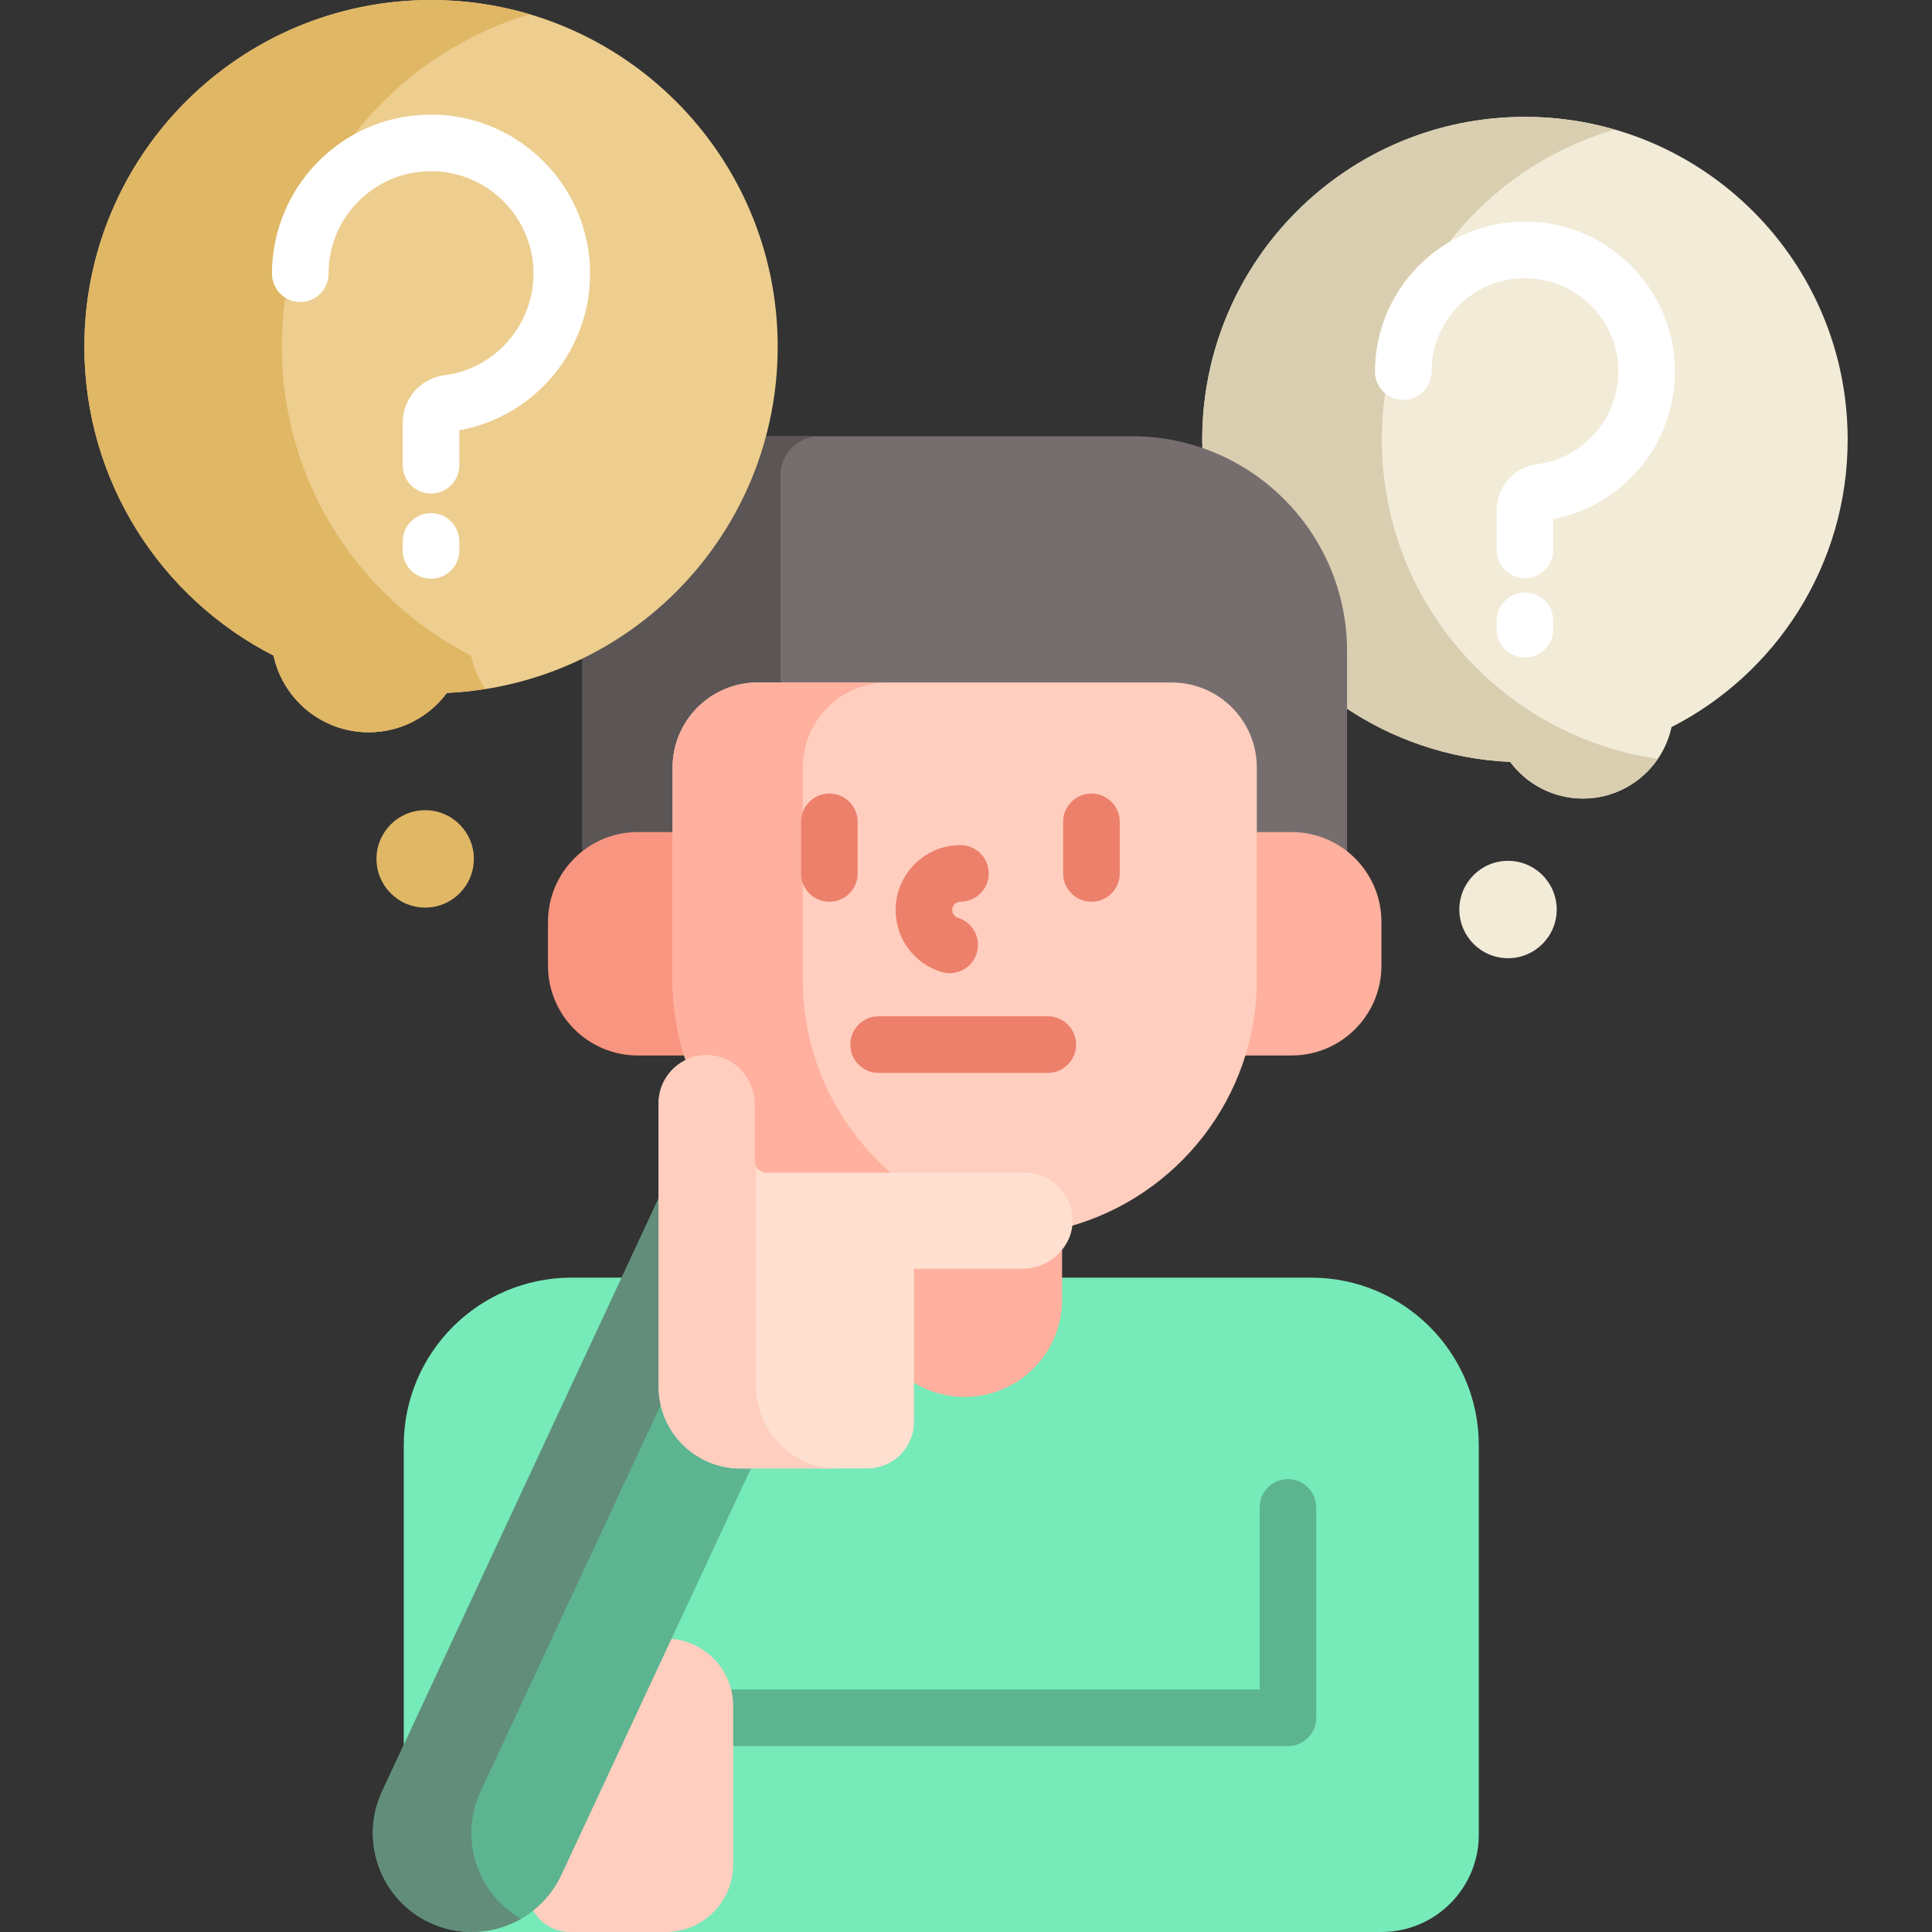 <svg width="60" height="60" viewBox="0 0 60 60" fill="none" xmlns="http://www.w3.org/2000/svg">
<rect x="0" y="0" width="60" height="60" fill="#333333" stroke="none"/>
<g clip-path="url(#clip0_76_1561)">
<path d="M19.436 39.678H17.749C14.872 39.678 12.539 42.01 12.539 44.888V54.468L19.436 39.678Z" fill="#76EAB9"/>
<path d="M16.674 59.296L16.672 59.285L16.542 59.194L16.542 59.194C16.019 59.629 15.352 59.883 14.649 59.883L14.628 60H17.695L17.502 59.865C17.156 59.809 16.849 59.603 16.674 59.296Z" fill="#76EAB9"/>
<path d="M40.716 39.678H28.268V44.153C28.268 44.889 27.67 45.488 26.934 45.488H23.246L20.617 51.124L20.715 51.193L20.896 51.017C21.885 51.129 22.653 51.983 22.653 52.984V57.903C22.653 58.995 21.765 59.883 20.673 59.883H20.672L20.673 60H42.902C44.572 60 45.926 58.646 45.926 56.976V44.888C45.926 42.01 43.593 39.678 40.716 39.678Z" fill="#76EAB9"/>
<path d="M39.998 45.935C39.513 45.935 39.12 46.329 39.12 46.815V52.468H22.582C22.628 52.633 22.653 52.806 22.653 52.983V54.226H39.998C40.484 54.226 40.877 53.832 40.877 53.347V46.815C40.877 46.329 40.484 45.935 39.998 45.935Z" fill="#5DB490"/>
<path d="M20.853 50.895L20.617 51.124L17.329 58.176C17.142 58.576 16.87 58.921 16.542 59.194L16.561 59.334C16.779 59.732 17.211 60 17.695 60H20.673C21.831 60 22.77 59.061 22.77 57.903V52.983C22.77 51.886 21.927 50.987 20.853 50.895Z" fill="#FFCEBF"/>
<path d="M22.995 45.488C21.659 45.488 20.572 44.4 20.572 43.064V37.215H20.455L11.868 55.63C11.151 57.167 11.816 58.995 13.353 59.712C14.891 60.428 16.718 59.763 17.435 58.226L23.32 45.605V45.488L22.995 45.488Z" fill="#5DB490"/>
<path d="M14.926 55.63L20.52 43.632C20.479 43.449 20.455 43.26 20.455 43.064V37.215L11.868 55.63C11.151 57.167 11.816 58.995 13.353 59.712C14.294 60.15 15.343 60.071 16.18 59.591C14.809 58.806 14.246 57.088 14.926 55.63Z" fill="#618D7A"/>
<path d="M47.359 3.629C41.824 3.629 37.337 8.116 37.337 13.651C37.337 13.782 37.342 13.912 37.347 14.042C39.89 14.944 41.717 17.373 41.717 20.222V21.931C43.206 22.948 44.983 23.575 46.9 23.662C47.413 24.352 48.235 24.799 49.161 24.799C50.51 24.799 51.637 23.849 51.911 22.581C55.158 20.923 57.381 17.547 57.381 13.651C57.381 8.116 52.894 3.629 47.359 3.629Z" fill="#F2EBD8"/>
<path d="M42.914 13.651C42.914 9.084 45.97 5.234 50.148 4.025C49.262 3.769 48.327 3.629 47.359 3.629C41.824 3.629 37.337 8.116 37.337 13.651C37.337 13.782 37.342 13.912 37.347 14.042C39.89 14.944 41.717 17.373 41.717 20.222V21.931C43.206 22.948 44.983 23.575 46.9 23.662C47.413 24.352 48.235 24.799 49.161 24.799C50.127 24.799 50.978 24.31 51.485 23.567C46.638 22.864 42.914 18.692 42.914 13.651Z" fill="#D9CEB0"/>
<path d="M47.359 17.958C46.874 17.958 46.48 17.565 46.48 17.079V15.848C46.48 15.124 47.018 14.509 47.73 14.419C49.251 14.225 50.359 12.87 50.253 11.333C50.154 9.901 48.999 8.746 47.567 8.647C46.751 8.59 45.974 8.865 45.38 9.42C44.785 9.975 44.458 10.728 44.458 11.541C44.458 12.027 44.064 12.42 43.579 12.42C43.093 12.42 42.7 12.027 42.7 11.541C42.7 10.255 43.24 9.013 44.181 8.135C45.135 7.244 46.38 6.804 47.688 6.893C49.991 7.052 51.848 8.909 52.007 11.213C52.17 13.58 50.533 15.68 48.238 16.117V17.079C48.238 17.565 47.844 17.958 47.359 17.958Z" fill="white"/>
<path d="M47.359 20.42C46.874 20.42 46.48 20.026 46.48 19.541V19.281C46.48 18.796 46.874 18.402 47.359 18.402C47.844 18.402 48.238 18.796 48.238 19.281V19.541C48.238 20.026 47.844 20.42 47.359 20.42Z" fill="white"/>
<path d="M35.161 13.548H23.666C22.866 16.527 20.812 18.99 18.086 20.327V26.59C18.552 26.196 19.153 25.958 19.809 25.958H21.005V23.84C21.005 22.446 22.138 21.313 23.532 21.313H36.388C37.782 21.313 38.915 22.446 38.915 23.84V25.958H40.111C40.767 25.958 41.368 26.196 41.834 26.59V20.222C41.834 16.536 38.846 13.548 35.161 13.548Z" fill="#766E6E"/>
<path d="M23.666 13.548C22.866 16.527 20.812 18.99 18.086 20.327V26.438C18.56 26.064 19.159 25.841 19.809 25.841H20.888V23.84C20.888 22.379 22.072 21.195 23.532 21.195H24.239V14.762C24.239 14.091 24.783 13.548 25.453 13.548H23.666Z" fill="#5B5555"/>
<path d="M31.77 39.283H28.268V42.866C28.751 43.193 29.333 43.383 29.96 43.383C31.63 43.383 32.984 42.029 32.984 40.359V38.611C32.731 39.009 32.275 39.283 31.77 39.283Z" fill="#FFB09E"/>
<path d="M21.005 30.422V25.841H19.809C18.268 25.841 17.018 27.09 17.018 28.632V29.988C17.018 31.529 18.268 32.779 19.809 32.779H21.367C21.132 32.035 21.005 31.243 21.005 30.422Z" fill="#F89580"/>
<path d="M40.111 25.841H38.915V30.422C38.915 31.243 38.788 32.035 38.553 32.779H40.111C41.652 32.779 42.902 31.529 42.902 29.988V28.632C42.902 27.09 41.652 25.841 40.111 25.841Z" fill="#FFB09E"/>
<path d="M36.388 21.195H23.532C22.071 21.195 20.887 22.379 20.887 23.84V30.422C20.887 31.338 21.044 32.216 21.328 33.035C21.514 32.941 21.723 32.887 21.944 32.887C21.989 32.887 22.035 32.889 22.081 32.894C22.774 32.962 23.317 33.582 23.317 34.306V36.055C23.317 36.089 23.321 36.122 23.328 36.154C23.462 36.284 23.6 36.41 23.744 36.529C23.761 36.531 23.779 36.535 23.797 36.535H31.82C32.191 36.535 32.54 36.681 32.8 36.946C33.061 37.212 33.2 37.563 33.193 37.935C33.192 37.99 33.187 38.045 33.178 38.099C36.552 37.175 39.032 34.089 39.032 30.422V23.84C39.032 22.379 37.849 21.195 36.388 21.195Z" fill="#FFCEBF"/>
<path d="M21.944 32.887C21.989 32.887 22.035 32.889 22.081 32.894C22.774 32.962 23.317 33.582 23.317 34.306V36.055C23.317 36.089 23.321 36.122 23.328 36.154C23.462 36.284 23.6 36.41 23.744 36.529C23.761 36.531 23.779 36.535 23.797 36.535H27.794C26.044 35.075 24.93 32.88 24.93 30.422V23.84C24.93 22.379 26.113 21.195 27.574 21.195H23.532C22.071 21.195 20.888 22.379 20.888 23.84V30.422C20.888 31.338 21.044 32.216 21.328 33.035C21.514 32.941 21.723 32.887 21.944 32.887Z" fill="#FFB09E"/>
<path d="M25.757 28.004C25.272 28.004 24.878 27.611 24.878 27.125V25.524C24.878 25.039 25.272 24.645 25.757 24.645C26.243 24.645 26.636 25.039 26.636 25.524V27.125C26.636 27.611 26.243 28.004 25.757 28.004Z" fill="#EC806B"/>
<path d="M33.896 28.004C33.41 28.004 33.017 27.611 33.017 27.125V25.524C33.017 25.039 33.41 24.645 33.896 24.645C34.381 24.645 34.775 25.039 34.775 25.524V27.125C34.775 27.611 34.381 28.004 33.896 28.004Z" fill="#EC806B"/>
<path d="M32.541 33.32H27.286C26.8 33.32 26.407 32.927 26.407 32.441C26.407 31.956 26.8 31.562 27.286 31.562H32.541C33.026 31.562 33.42 31.956 33.42 32.441C33.42 32.927 33.026 33.32 32.541 33.32Z" fill="#EC806B"/>
<path d="M29.493 30.223C29.408 30.223 29.321 30.21 29.235 30.184C28.385 29.922 27.814 29.149 27.814 28.259C27.814 27.149 28.717 26.246 29.827 26.246C30.312 26.246 30.706 26.64 30.706 27.125C30.706 27.611 30.312 28.004 29.827 28.004C29.686 28.004 29.572 28.119 29.572 28.259C29.572 28.389 29.665 28.477 29.751 28.503C30.215 28.646 30.476 29.138 30.333 29.602C30.217 29.98 29.869 30.223 29.493 30.223Z" fill="#EC806B"/>
<path d="M31.82 36.418H23.797C23.597 36.418 23.434 36.255 23.434 36.055V34.307C23.434 33.532 22.863 32.853 22.093 32.778C21.207 32.691 20.454 33.392 20.454 34.26V43.064C20.454 44.467 21.592 45.605 22.995 45.605H26.934C27.736 45.605 28.386 44.955 28.386 44.153V39.401H31.77C32.576 39.401 33.296 38.743 33.31 37.937C33.326 37.101 32.653 36.418 31.82 36.418Z" fill="#FFDFCF"/>
<path d="M23.481 43.064V36.23C23.452 36.178 23.434 36.119 23.434 36.055V34.307C23.434 33.532 22.863 32.853 22.093 32.778C21.207 32.691 20.454 33.392 20.454 34.26V43.064C20.454 44.467 21.592 45.605 22.995 45.605H26.022C24.619 45.605 23.481 44.467 23.481 43.064Z" fill="#FFCEBF"/>
<path d="M46.833 29.758C47.668 29.758 48.345 29.081 48.345 28.246C48.345 27.411 47.668 26.734 46.833 26.734C45.998 26.734 45.321 27.411 45.321 28.246C45.321 29.081 45.998 29.758 46.833 29.758Z" fill="#F2EBD8"/>
<path d="M2.62 10.766C2.62 4.82 7.44 0 13.386 0C19.332 0 24.152 4.82 24.152 10.766C24.152 16.547 19.596 21.263 13.878 21.52C13.327 22.262 12.445 22.742 11.45 22.742C10 22.742 8.789 21.721 8.495 20.36C5.007 18.578 2.62 14.951 2.62 10.766Z" fill="#EDCE8F"/>
<path d="M14.628 20.36C11.14 18.578 8.753 14.951 8.753 10.766C8.753 5.886 12 1.764 16.452 0.444C15.48 0.156 14.451 0 13.386 0C7.44 0 2.62 4.82 2.62 10.766C2.62 14.951 5.007 18.578 8.495 20.36C8.789 21.721 10 22.742 11.45 22.742C12.445 22.742 13.327 22.262 13.878 21.52C14.283 21.502 14.68 21.459 15.072 21.398C14.864 21.087 14.71 20.737 14.628 20.36Z" fill="#E0B765"/>
<path d="M13.386 15.328C12.9 15.328 12.507 14.935 12.507 14.449V13.126C12.507 12.381 13.06 11.749 13.793 11.656C15.46 11.444 16.676 9.957 16.56 8.272C16.451 6.701 15.185 5.434 13.613 5.326C12.718 5.263 11.867 5.565 11.215 6.173C10.563 6.782 10.204 7.608 10.204 8.5C10.204 8.985 9.81 9.379 9.325 9.379C8.839 9.379 8.446 8.985 8.446 8.5C8.446 7.135 9.018 5.819 10.016 4.888C11.027 3.944 12.348 3.477 13.734 3.572C16.176 3.74 18.145 5.709 18.314 8.151C18.488 10.68 16.726 12.92 14.265 13.361V14.45C14.264 14.935 13.871 15.328 13.386 15.328Z" fill="white"/>
<path d="M13.386 17.973C12.9 17.973 12.507 17.579 12.507 17.094V16.815C12.507 16.329 12.9 15.936 13.386 15.936C13.871 15.936 14.264 16.329 14.264 16.815V17.094C14.264 17.579 13.871 17.973 13.386 17.973Z" fill="white"/>
<path d="M13.204 28.186C14.039 28.186 14.716 27.509 14.716 26.673C14.716 25.838 14.039 25.161 13.204 25.161C12.369 25.161 11.692 25.838 11.692 26.673C11.692 27.509 12.369 28.186 13.204 28.186Z" fill="#E0B765"/>
</g>
<defs>
<clipPath id="clip0_76_1561">
<rect width="60" height="60" fill="white"/>
</clipPath>
</defs>
</svg>
